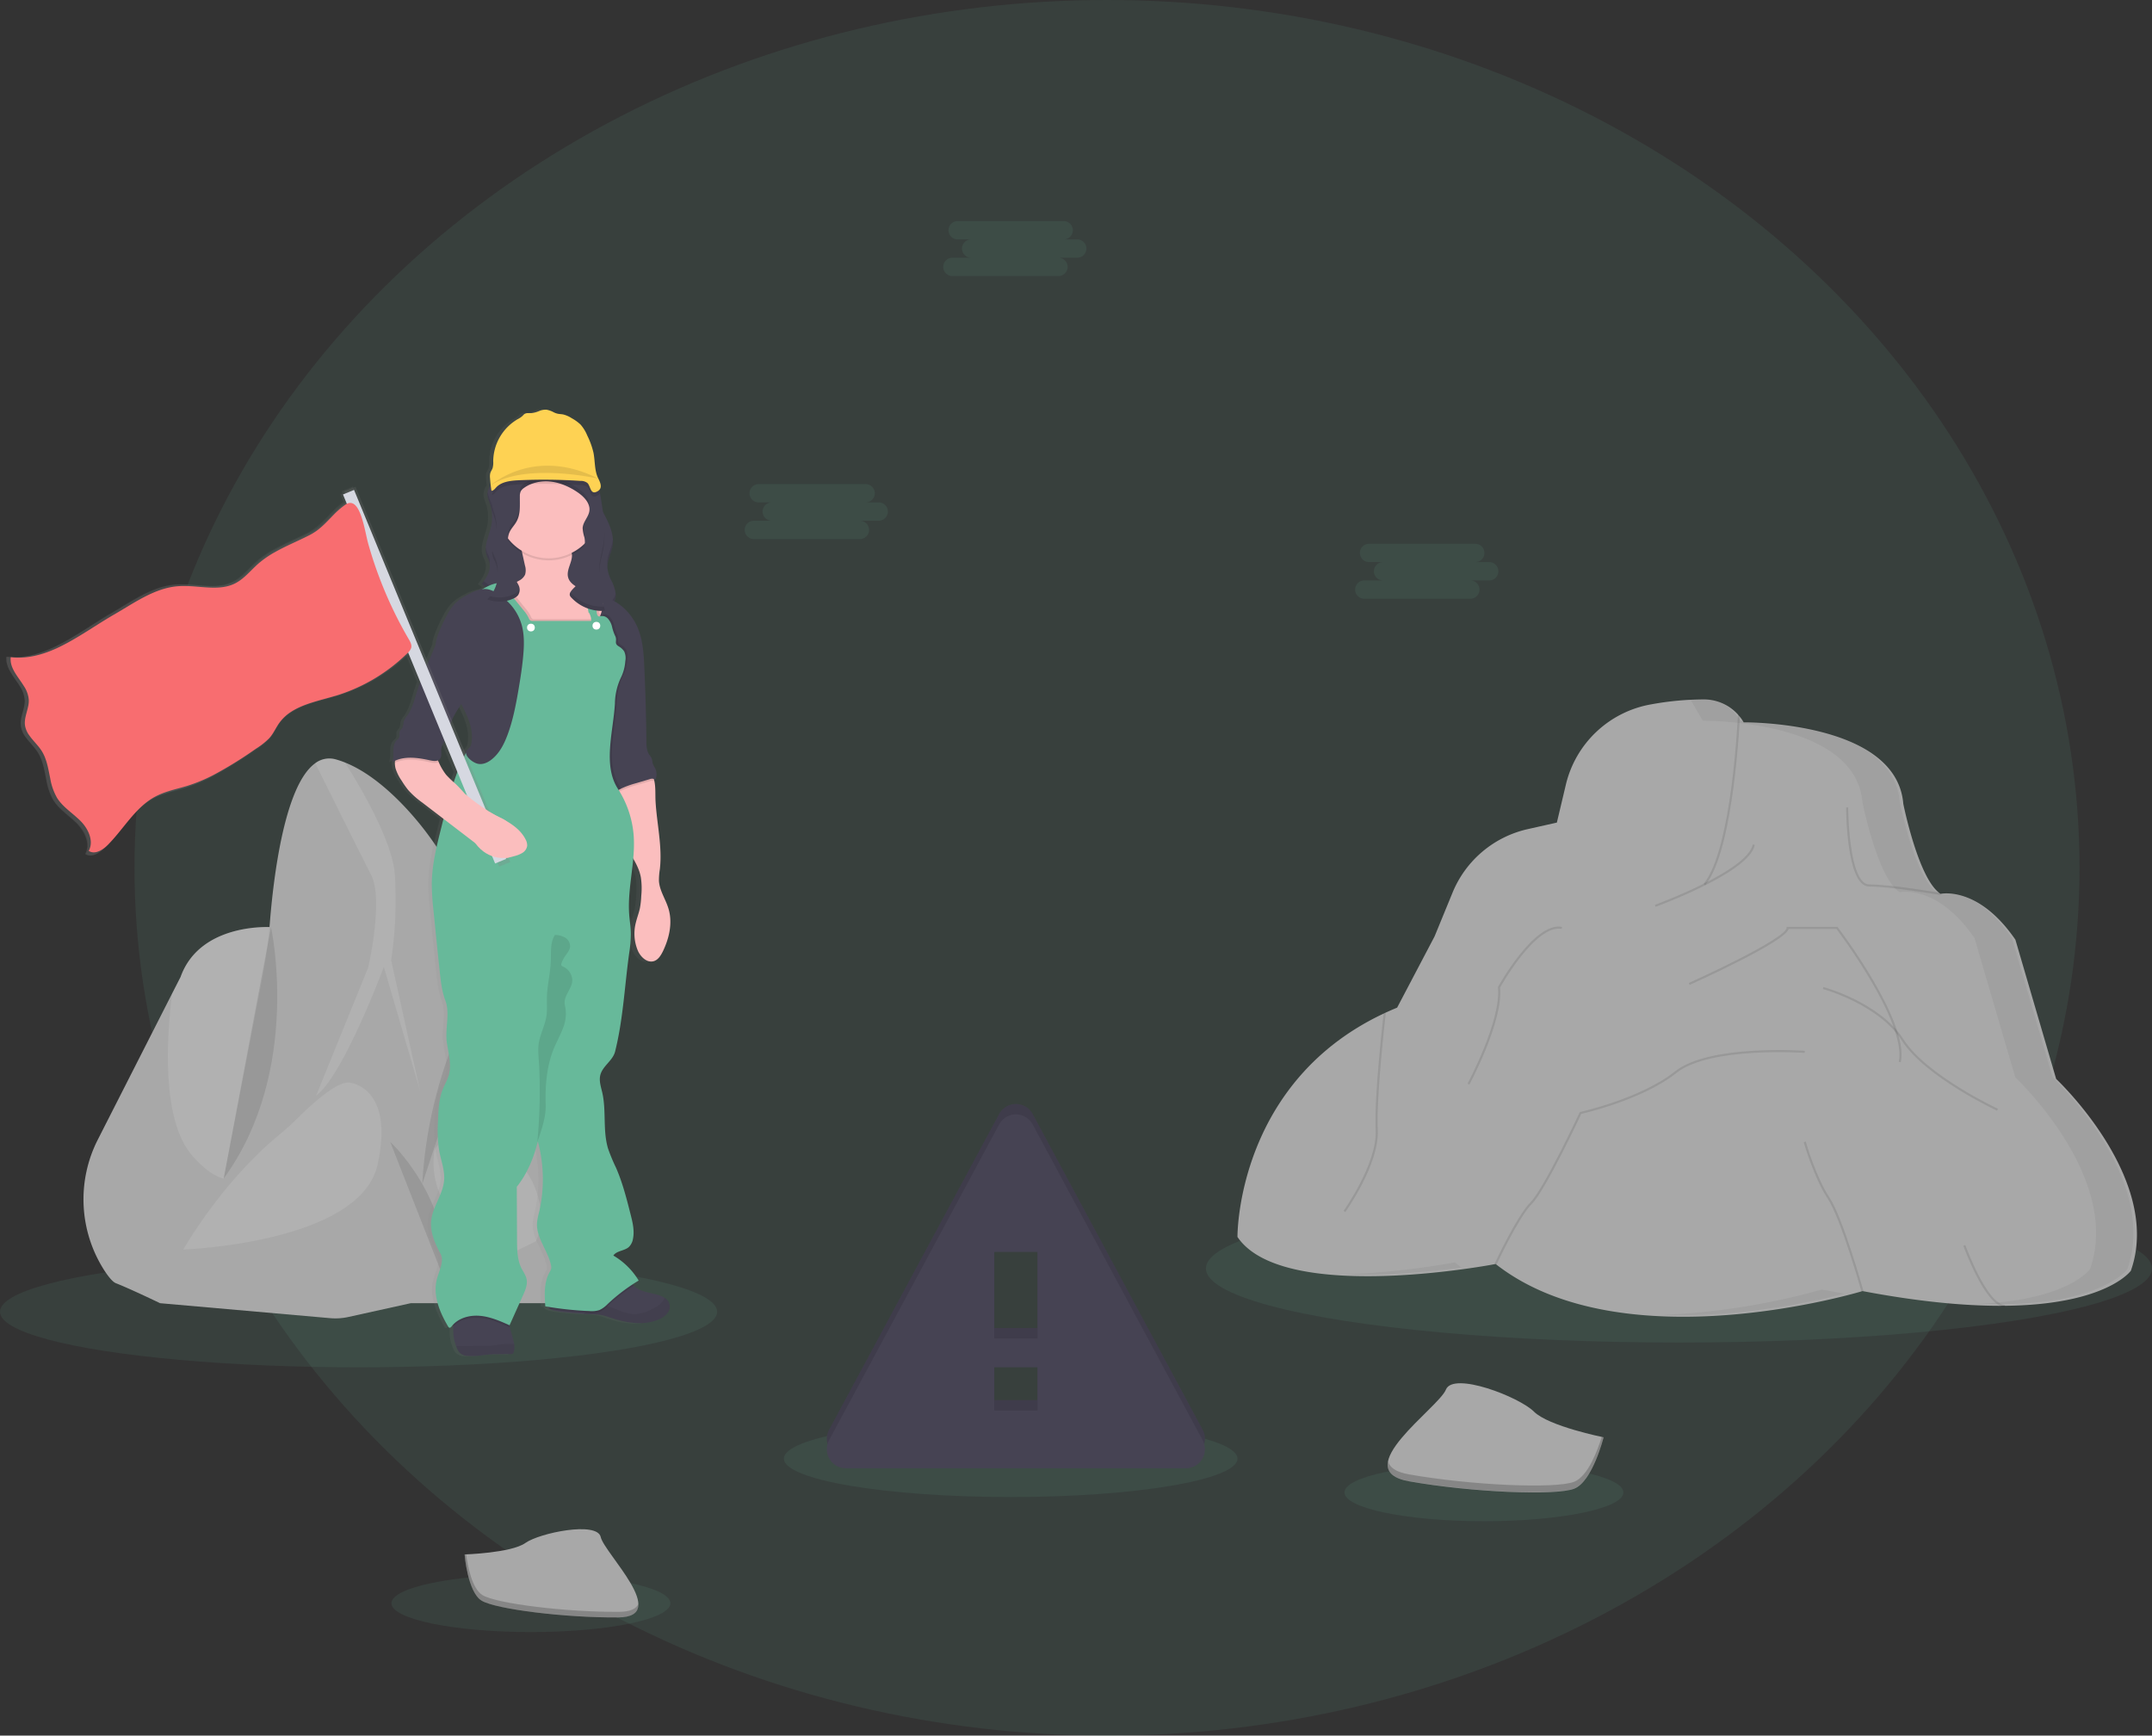 <svg id="6b5bbc3a-7ba8-40c4-8b79-fdc85beb38a1" data-name="Layer 1" xmlns="http://www.w3.org/2000/svg" xmlns:xlink="http://www.w3.org/1999/xlink" width="1032.24" height="832.63" viewBox="0 0 1032.24 832.63"><rect x="0" y="0" width="1032.24" height="832.63" fill="#333333" stroke="none"/><defs><linearGradient id="fb7ae7e0-1793-4d3b-a6c6-7b51ed07a232" x1="86.9" y1="457.32" x2="402.8" y2="457.32" gradientUnits="userSpaceOnUse"><stop offset="0" stop-color="gray" stop-opacity="0.25"/><stop offset="0.54" stop-color="gray" stop-opacity="0.12"/><stop offset="1" stop-color="gray" stop-opacity="0.1"/></linearGradient><linearGradient id="26387a05-323e-43c3-b271-53af00551daf" x1="3013.29" y1="358.28" x2="3255.1" y2="358.28" gradientTransform="matrix(-1, 0, 0, 1, 3342, 0)" xlink:href="#fb7ae7e0-1793-4d3b-a6c6-7b51ed07a232"/></defs><title>warning</title><ellipse cx="530.99" cy="416.32" rx="466.48" ry="416.32" fill="#67b99a" opacity="0.1"/><ellipse cx="172" cy="629.28" rx="172" ry="26.66" fill="#67b99a" opacity="0.1"/><ellipse cx="254.67" cy="769.13" rx="66.9" ry="13.82" fill="#67b99a" opacity="0.1"/><ellipse cx="711.8" cy="715.96" rx="66.9" ry="13.82" fill="#67b99a" opacity="0.1"/><ellipse cx="484.79" cy="699.75" rx="108.79" ry="18.43" fill="#67b99a" opacity="0.1"/><ellipse cx="805.34" cy="608.52" rx="226.91" ry="35.54" fill="#67b99a" opacity="0.1"/><path d="M130.91,580.17a63.14,63.14,0,0,0,3.29,63.39c2,3,3.84,5.16,5.31,5.73,7.05,2.77,21.17,9.58,21.17,9.58l34-13.36s5.52-29.2,10.74-54.27v0c3.56-17.1,7-32.27,8.41-34.93,3.52-6.55,0-77.86,0-77.86s-34-2.28-43.35,23.93l-4.09,8Z" transform="translate(-83.88 -33.68)" fill="#a8a8a8"/><path d="M176.05,588.05c20.67,23.69,29.39,3.2,29.39,3.2h0v0c3.56-17.1,7-32.27,8.41-34.93,3.52-6.55,0-77.86,0-77.86s-34-2.28-43.35,23.93l-4.09,8C163.79,531.36,161.2,571,176.05,588.05Z" transform="translate(-83.88 -33.68)" fill="#fff" opacity="0.1"/><path d="M180.59,654.08l120-13.86L322,499.34l-16.19-36.59a148.26,148.26,0,0,0-28-42.24c-8.15-8.59-18-16.85-28.36-21a42.56,42.56,0,0,0-4.33-1.48,11.21,11.21,0,0,0-10,1.77c-14.8,10.49-20.09,55.09-21.8,76.56a239.6,239.6,0,0,1-3.57,26.29Z" transform="translate(-83.88 -33.68)" fill="#a8a8a8"/><path d="M260.48,497.82l-25,61.5c13.1-9.58,32.51-61.75,32.51-61.75l17.39,59.48-13.86-62.69a196.07,196.07,0,0,0,1.76-41.14c-1.1-15.74-15.87-41-23.89-53.72a42.56,42.56,0,0,0-4.33-1.48,11.21,11.21,0,0,0-10,1.77c6.3,12.65,22.05,44.28,26.85,53.68C268,465.31,260.48,497.82,260.48,497.82Z" transform="translate(-83.88 -33.68)" fill="#fff" opacity="0.1"/><path d="M280.89,658.87H346a19.75,19.75,0,0,0,19.73-20.75c-1.44-27.92-5.09-77.7-13.77-109.3-4.69-17.05-10.14-26-15.14-30.41a14.77,14.77,0,0,0-8.61-4.05,11.3,11.3,0,0,0-7,1.7C309.12,507.65,295,568.64,295,568.64Z" transform="translate(-83.88 -33.68)" fill="#a8a8a8"/><path d="M341,604.78c2.68,7.43,3.74,16,0,24.35l-14.51,7.17s-39-16.53-34.26-50.41c0,0,1.28-7,14.71-6.46A38.07,38.07,0,0,1,341,604.78Z" transform="translate(-83.88 -33.68)" fill="#fff" opacity="0.1"/><path d="M325.5,515.72c-.45-11.88,6-16,11.33-17.31a14.77,14.77,0,0,0-8.61-4.05,22.86,22.86,0,0,0-7.51,12l-13.6,66.29S326.26,535.63,325.5,515.72Z" transform="translate(-83.88 -33.68)" fill="#fff" opacity="0.1"/><path d="M263.76,568.14,296,612.24l5.59,36.4-20.72,10.23L251,665.47a28.71,28.71,0,0,1-8.77.57l-81.51-7.17,11.09-25.71,38.3-53.77Z" transform="translate(-83.88 -33.68)" fill="#a8a8a8"/><path d="M251.28,553s22,1.51,13.74,39.31-93.25,40.83-93.25,40.83,18.06-32,45.84-54.93c3.12-2.57,6.13-5.25,9-8.11C233,563.71,245.22,552.48,251.28,553Z" transform="translate(-83.88 -33.68)" fill="#fff" opacity="0.1"/><path d="M271.07,581.5s29.81,27.13,27,68.88" transform="translate(-83.88 -33.68)" opacity="0.1"/><path d="M321.22,496.06s-31.28,41.6-34.79,105.61" transform="translate(-83.88 -33.68)" opacity="0.1"/><path d="M213.86,478.43S229,547.18,191.2,599" transform="translate(-83.88 -33.68)" opacity="0.1"/><path d="M489.61,733.05H652.75a9.14,9.14,0,0,0,8-13.47L579.22,568.1a9.13,9.13,0,0,0-16.08,0L481.57,719.58A9.14,9.14,0,0,0,489.61,733.05Zm91.95-27.68H560.8V684.62h20.76Zm0-34.59H560.8V629.27h20.76Z" transform="translate(-83.88 -33.68)" fill="#464353"/><path d="M489.61,733.05H652.75a9.14,9.14,0,0,0,8-13.47L579.22,568.1a9.13,9.13,0,0,0-16.08,0L481.57,719.58A9.14,9.14,0,0,0,489.61,733.05Zm91.95-27.68H560.8V684.62h20.76Zm0-34.59H560.8V629.27h20.76Z" transform="translate(-83.88 -33.68)" opacity="0.1"/><path d="M489.61,738.05H652.75a9.14,9.14,0,0,0,8-13.47L579.22,573.1a9.13,9.13,0,0,0-16.08,0L481.57,724.58A9.14,9.14,0,0,0,489.61,738.05Zm91.95-27.68H560.8V689.62h20.76Zm0-34.59H560.8V634.27h20.76Z" transform="translate(-83.88 -33.68)" fill="#464353"/><path d="M400,656.47a11.2,11.2,0,0,0-2.31-1.12c-2.68-1-5.54-1.26-8.22-2.22a11.77,11.77,0,0,1-4.13-2.44c-.2-.2-.39-.4-.57-.61,1-.63,1.91-1.26,2.9-1.85a34.36,34.36,0,0,0-12.06-12c1.61-2.37,5.24-2.18,7.36-4.09a7,7,0,0,0,2-3.93c.79-3.93-.19-8-1.17-11.87-1.9-7.57-3.82-15.19-6.9-22.35a88.07,88.07,0,0,1-3.74-9.06c-2.59-8.62-.78-18-2.74-26.81-.63-2.83-1.65-5.75-.94-8.55,1.09-4.34,5.94-6.91,7-11.25,3.84-15.45,4.53-31.48,6.71-47.25A60.81,60.81,0,0,0,384,482c0-3.19-.57-6.35-.8-9.53-.62-8.93,1.17-17.85,1.94-26.77a28,28,0,0,1,3.63,8.95,36.13,36.13,0,0,1,.21,8.88,41.71,41.71,0,0,1-.63,5.91c-.49,2.32-1.35,4.54-1.92,6.86a21.21,21.21,0,0,0,.95,13.76c1.36,3,4.35,5.78,7.46,4.88,2.15-.62,3.45-2.76,4.41-4.79,3-6.36,4.67-13.73,2.65-20.49-1.33-4.5-4.25-8.57-4.52-13.27a34.3,34.3,0,0,1,.44-5.61c1.25-10.86-1.45-21.77-2.05-32.69-.16-2.89.1-6.48-.55-9.55-.08-.37-.17-.74-.28-1.09a2.34,2.34,0,0,1,.72.33,6.52,6.52,0,0,0-.14-5.59,14.21,14.21,0,0,1-.94-1.76c-.38-1-.31-2.16-.78-3.12a13.31,13.31,0,0,0-1-1.45c-1.29-1.87-1.36-4.29-1.39-6.56q-.23-17.76-1-35.48c-.27-6-.61-12.14-2.71-17.77a26.64,26.64,0,0,0-9.4-12.47,21.9,21.9,0,0,0-2.11-1.32,7.32,7.32,0,0,0,.6-2.7,6.46,6.46,0,0,0,0-.88l-.06-.5v0a21.1,21.1,0,0,0-2-6,16.86,16.86,0,0,1-1.91-6.56,10.19,10.19,0,0,1,.07-1.24v0c.34-2.88,1.84-5.58,2.37-8.46a14.51,14.51,0,0,0,.22-2.71c0-.31,0-.63,0-.95a.08.08,0,0,0,0,0,27.26,27.26,0,0,0-3.21-10.1c-.5-1-1-2-1.56-3-.26-1.87-.55-3.74-.84-5.6-.16-1.08-.33-2.16-.56-3.23q-.17-.8-.39-1.56c1.55-1.46.65-3.6-.34-5.58-1.91-3.76-1.51-8.25-2.32-12.39a37.44,37.44,0,0,0-2.94-8.32,18.54,18.54,0,0,0-3.19-5.24,19.56,19.56,0,0,0-4.13-3,13.15,13.15,0,0,0-4.1-1.85c-.91-.18-1.84-.17-2.74-.38a8.68,8.68,0,0,1-1.68-.61,11.43,11.43,0,0,0-3.59-1.31,8,8,0,0,0-3.46.66,12.73,12.73,0,0,1-3.72,1c-.45,0-.93,0-1.41,0a3.13,3.13,0,0,0-1.91.46,7.22,7.22,0,0,0-.82.84,11.07,11.07,0,0,1-2.41,1.65A23.75,23.75,0,0,0,318.5,255a10.06,10.06,0,0,1-.29,3.29c-.29.84-.86,1.57-1.1,2.43A6.82,6.82,0,0,0,317,263c.08,1.17.2,2.33.33,3.5h0a7.36,7.36,0,0,0-1.46,3.23v0a4.41,4.41,0,0,0-.09.62v.08h0c-.11,2.09.92,4,1.52,6A21.32,21.32,0,0,1,317,288.2c-.73,2.63-1.77,5.35-2,8v0c0,.06,0,.12,0,.18a9.67,9.67,0,0,0,.46,4c.33.91.82,1.76,1.12,2.68,1.06,3.26-.48,6.68-2.52,9.54l0,0c-.32.45-.65.88-1,1.3l.05,0-.05.05,2.08,1.47c-.61.32-1.22.67-1.84,1a18.92,18.92,0,0,0-6.78,2.51,27.56,27.56,0,0,0-5.5,3.66,23.33,23.33,0,0,0-4.34,6,75.41,75.41,0,0,0-3.68,7.76,24.3,24.3,0,0,0-1.88,6.73c-.86,1.83-1.57,3.8-2.36,5.57-.4.91-.79,1.82-1.18,2.73l-34.42-84.28-5.34,2.22.42,1-1.11.47,1.51,3.68c-.22.15-.44.3-.65.46l-.28.22-.56.44-.28.23-.57.48-.21.18-.71.65,0,0c-.76.69-1.49,1.42-2.2,2.15l-1.83,1.89-.35.37-.61.62-.34.35-.87.87-.06.06-.54.52-.34.32c-.14.14-.29.27-.44.4l-.42.39-.68.58-.2.18-.93.74a26.07,26.07,0,0,1-4,2.57c-5.47,2.83-11.26,5.2-16.6,8.23a47.8,47.8,0,0,0-8.22,5.76c-3.53,3.13-6.52,7-10.61,9.27l-.45.24c-7.24,3.72-15.77,1.49-24,1.33-1.23,0-2.44,0-3.64.08-6.68.52-12.79,3.23-18.7,6.53-4.16,2.33-8.22,4.95-12.3,7.32-2.58,1.49-5.17,3.11-7.77,4.77-6.6,4.19-13.28,8.59-20.19,11.76-6.42,2.94-13,4.81-20,4.45H89c-.67,0-1.34-.09-2-.17-.65,5.25,3.55,9.48,6.35,14.1a14.29,14.29,0,0,1,2.37,6.68,12,12,0,0,1-.2,2.68c-.56,3.24-2.06,6.42-1.65,9.68A11.21,11.21,0,0,0,96,387.11c1.78,2.54,4.25,4.8,5.93,7.45,2.54,4,3.2,8.87,4.19,13.58a28.57,28.57,0,0,0,3.29,9.41c2.16,3.48,5.46,6,8.56,8.67.57.49,1.13,1,1.67,1.5.4.36.79.74,1.16,1.13,3.63,3.71,6.33,9.43,4.14,14.07-.07.16-.15.3-.23.45a4,4,0,0,0,.55.33c2.79,1.36,6.29-.82,8.58-3.13,1.13-1.13,2.2-2.33,3.24-3.55,2.79-3.1,5.35-6.46,8-9.68.72-.87,1.44-1.72,2.18-2.56a37,37,0,0,1,9.88-8,36.29,36.29,0,0,1,6.06-2.46c3.1-1,6.3-1.74,9.41-2.72a77.31,77.31,0,0,0,12.39-5.2A190.55,190.55,0,0,0,205,394l1-.65a34.28,34.28,0,0,0,5.95-4.75c.32-.35.63-.71.92-1.08,1.56-2,2.57-4.37,4-6.45a20.75,20.75,0,0,1,5.61-5.41c6.17-4.15,14.36-5.73,21.69-8l.08,0a84.3,84.3,0,0,0,34.17-20.29l5.48,13.42q-.85,2.38-1.61,4.81c-1.22,4-2.22,8.12-4.61,11.5a8.58,8.58,0,0,0-1.74,3.09,10,10,0,0,1-.41,2.48c-.34.68-1.05,1.13-1.34,1.83-.42,1,.13,2.29-.43,3.23a5.08,5.08,0,0,1-.95,1C271.38,390,271,392,271,393.82a17.83,17.83,0,0,1-.45,5.52,13.15,13.15,0,0,1,1.29-.67,6,6,0,0,0-.11,1,11.14,11.14,0,0,0,.35,2.81,22.19,22.19,0,0,0,2.92,5.84,41.5,41.5,0,0,0,3.13,4.5,41,41,0,0,0,6.62,5.92l10.08,7.78-1,4.21c-2.2,8.82-4.42,17.75-4.53,26.85a115.7,115.7,0,0,0,.81,12.89l.87,8.78c.7,7.07,1.4,14.14,2.17,21.21.49,4.47,1,9,2.58,13.22,2.38,6.41-.25,13.65.76,20.43.8,5.31,2.38,10.8.79,15.93-.64,2-1.76,3.92-2.58,5.9-2.05,4.92-2.26,10.39-2.43,15.72a66.81,66.81,0,0,0,.51,14c.86,4.78,2.76,9.47,2.39,14.32-.52,6.89-5.56,12.78-6.17,19.67-.49,5.49,1.9,10.8,4.47,15.67,1.89,3.59-.75,8.23-1.75,12.18-2,7.75,1.32,15.85,5.37,22.72a1.12,1.12,0,0,0,.51.54c.46.17.89-.29,1.19-.68s.39-.48.6-.71c0,.31.06.62.08.92,0,.65.05,1.3.05,2a20.1,20.1,0,0,0,1.36,7.4,13.07,13.07,0,0,0,.56,1.34,6.18,6.18,0,0,0,1,1.61,6.11,6.11,0,0,0,4,1.68c3.32.36,6.66-.33,10-.62,3.52-.3,7.05-.17,10.58-.25a1.53,1.53,0,0,0,.79-.17,1.35,1.35,0,0,0,.45-.72,8,8,0,0,0,.17-3.94,27.94,27.94,0,0,0-.75-3.13c-.47-1.65-.9-3.31-1.31-5-.08-.31-.15-.62-.22-.93l.16.07q3.23-7.26,6.47-14.52c1.09-2.45,2.2-5.1,1.66-7.73-.39-1.88-1.59-3.47-2.44-5.19-2-4.06-2.08-8.8-2.11-13.34l-.12-25.72c5-6.36,8.09-13.93,10-21.83a70.61,70.61,0,0,1,.59,34,31.67,31.67,0,0,0-.95,5.18c-.39,7.13,5.16,13.17,6.64,20.15a4.54,4.54,0,0,1,.11,1.64,6.15,6.15,0,0,1-.82,1.9c-2.66,4.87-2.37,10.75-2,16.29l1.17.19a3.1,3.1,0,0,0,1.24,1.22h0a6.12,6.12,0,0,0,1.55.64,38.18,38.18,0,0,0,5.83.89c2.82.28,5.65.56,8.48.74,1.12.07,2.24.13,3.36.16a33.55,33.55,0,0,1,4.7.33,34,34,0,0,1,5,1.45c7.29,2.44,15.45,3.83,22.51.79a10.14,10.14,0,0,0,4.11-2.91,4.84,4.84,0,0,0-1.21-7.52ZM303.28,371.4c1.06,2.11,2.12,4.21,3,6.4,1.73,4.24,2.78,9,1.68,13.42-.32,1.3-2.41,2.3-2.4,3.64a3,3,0,0,0-.16.31l-6.53-16A57.08,57.08,0,0,1,303.28,371.4Zm-7.17,34a27.67,27.67,0,0,1-3.54-6.11c-.12-.27-.25-.53-.37-.8a2.4,2.4,0,0,0,.95-.71c1-1.26.46-3.1.61-4.72a10.2,10.2,0,0,1,1.59-4l6.13,15q-.93,2.44-1.74,4.93A35,35,0,0,1,296.11,405.4Z" transform="translate(-83.88 -33.68)" fill="url(#fb7ae7e0-1793-4d3b-a6c6-7b51ed07a232)"/><path d="M317.69,270.4c-.11,2.09.93,4,1.54,6a21.23,21.23,0,0,1-.29,11.74c-1.12,4-3,8.23-1.57,12.14.33.92.83,1.76,1.13,2.68,1.24,3.8-1.06,7.8-3.58,10.91l9.89,6.93a11.37,11.37,0,0,0,5,2.39c1.85.22,4-.77,4.38-2.59.13-.62,0-1.27.12-1.9a5.16,5.16,0,0,1,2.77-3.84,9.06,9.06,0,0,1,4.79-.89c6.07.33,11.23,4.32,16.75,6.88a67.38,67.38,0,0,0,11.27,3.74c2.19.57,4.62,1.09,6.6,0s2.89-3.62,2.74-5.91a19.33,19.33,0,0,0-2.1-6.51,16.56,16.56,0,0,1-1.93-6.55c0-3.36,1.84-6.42,2.46-9.72.87-4.69-.9-9.46-3.06-13.72s-4.78-8.36-5.83-13a19,19,0,0,0-1.09-4.11,9.36,9.36,0,0,0-2-2.68c-3.71-3.67-9-5.41-14.18-5.79s-10.41.47-15.55,1.36a32.51,32.51,0,0,0-5.77,1.37,36.65,36.65,0,0,0-7.59,4.11C320.25,265.06,317.84,267.43,317.69,270.4Z" transform="translate(-83.88 -33.68)" fill="#464353"/><g opacity="0.1"><path d="M375.17,303.57c0,.3,0,.6.06.89.31-2.93,1.85-5.68,2.4-8.61a14.22,14.22,0,0,0,.19-3.56c0,.52-.1,1-.19,1.56C377,297.15,375.13,300.21,375.17,303.57Z" transform="translate(-83.88 -33.68)"/><path d="M319.9,280.4a17.91,17.91,0,0,0-.67-6,34.78,34.78,0,0,1-1.45-4.66c0,.21-.08.41-.09.62-.11,2.09.93,4,1.54,6A16.89,16.89,0,0,1,319.9,280.4Z" transform="translate(-83.88 -33.68)"/><path d="M379.14,318.13a5.72,5.72,0,0,1-2.68,4.41c-2,1.09-4.41.57-6.6,0a66.52,66.52,0,0,1-11.27-3.75c-5.52-2.55-10.68-6.54-16.75-6.87a9.06,9.06,0,0,0-4.79.89,5.16,5.16,0,0,0-2.77,3.84c-.07.63,0,1.28-.12,1.9-.39,1.82-2.53,2.81-4.38,2.59a11.37,11.37,0,0,1-5-2.39l-8.89-6.24c-.33.45-.66.89-1,1.3l9.89,6.94a11.37,11.37,0,0,0,5,2.39c1.85.22,4-.77,4.38-2.59.13-.62,0-1.27.12-1.9a5.16,5.16,0,0,1,2.77-3.84,9.06,9.06,0,0,1,4.79-.89c6.07.33,11.23,4.32,16.75,6.87a66.52,66.52,0,0,0,11.27,3.75c2.19.57,4.62,1.09,6.6,0s2.89-3.62,2.74-5.91C379.19,318.46,379.16,318.3,379.14,318.13Z" transform="translate(-83.88 -33.68)"/><path d="M318.5,302.91a7.74,7.74,0,0,1,.27,1.23,7.25,7.25,0,0,0-.27-3.23c-.3-.92-.8-1.76-1.13-2.68a8.36,8.36,0,0,1-.46-2.07,9.4,9.4,0,0,0,.46,4.07C317.7,301.15,318.2,302,318.5,302.91Z" transform="translate(-83.88 -33.68)"/></g><path d="M330.24,682.36a1.31,1.31,0,0,1-.46.72,1.53,1.53,0,0,1-.79.17c-3.56.08-7.12,0-10.67.25-3.36.29-6.73,1-10.08.62a5.17,5.17,0,0,1-5-3.29,13.07,13.07,0,0,1-.56-1.34,19.91,19.91,0,0,1-1.37-7.4c0-.67,0-1.32,0-2a15.17,15.17,0,0,0-.29-2.18,3.31,3.31,0,0,1,.1-2.53c1.42-2.59,4.85-3.11,7.49-3.31a61.85,61.85,0,0,1,18.25,1.34c.47,2.3,1,4.58,1.56,6.86q.62,2.51,1.32,5a28,28,0,0,1,.76,3.13A8,8,0,0,1,330.24,682.36Z" transform="translate(-83.88 -33.68)" fill="#464353"/><path d="M330.24,682.36a1.31,1.31,0,0,1-.46.72,1.53,1.53,0,0,1-.79.17c-3.56.08-7.12,0-10.67.25-3.36.29-6.73,1-10.08.62a5.17,5.17,0,0,1-5-3.29,13.07,13.07,0,0,1-.56-1.34h1.28c4.21,0,8.43-.15,12.64-.15,1.27,0,2.55-.06,3.81-.21s2.29-.36,3.44-.5a47.13,47.13,0,0,1,5.18-.21h1.42A8,8,0,0,1,330.24,682.36Z" transform="translate(-83.88 -33.68)" opacity="0.06"/><path d="M403.89,663.79a10.23,10.23,0,0,1-4.14,2.91c-7.12,3-15.35,1.65-22.7-.79a34.58,34.58,0,0,0-5.05-1.45,34,34,0,0,0-4.73-.33c-1.13,0-2.26-.09-3.39-.16-2.86-.18-5.71-.46-8.55-.74a38.63,38.63,0,0,1-5.88-.89,6.25,6.25,0,0,1-1.57-.64h0a2.41,2.41,0,0,1-1.44-2.15c.08-1.27,1.4-2,2.56-2.55,10.29-4.45,21.47-6.38,32.57-7.93a13.05,13.05,0,0,0,3.27-1c1.25-.5,1.38.32,2,1.24a7.71,7.71,0,0,0,1,1.18,11.9,11.9,0,0,0,4.16,2.44c2.7,1,5.59,1.27,8.29,2.22a11.35,11.35,0,0,1,2.33,1.12,4.82,4.82,0,0,1,1.22,7.52Z" transform="translate(-83.88 -33.68)" fill="#464353"/><path d="M403.89,663.79a10.23,10.23,0,0,1-4.14,2.91c-7.12,3-15.35,1.65-22.7-.79a34.58,34.58,0,0,0-5.05-1.45,34,34,0,0,0-4.73-.33c-1.13,0-2.26-.09-3.39-.16.92-.87,1.86-1.72,2.82-2.54a8.4,8.4,0,0,1,2.37-1.56,6.86,6.86,0,0,1,3.37-.23c5.72.79,10.86,4.8,16.63,4.45a20.46,20.46,0,0,0,7.65-2.47,13.35,13.35,0,0,0,5-3.56,5.77,5.77,0,0,0,.93-1.79,4.82,4.82,0,0,1,1.22,7.52Z" transform="translate(-83.88 -33.68)" opacity="0.06"/><path d="M401.88,490c-1,2-2.28,4.17-4.44,4.79-3.14.9-6.16-1.92-7.53-4.88a21.08,21.08,0,0,1-1-13.76c.57-2.31,1.44-4.53,1.93-6.85a41.72,41.72,0,0,0,.64-5.91,36.13,36.13,0,0,0-.21-8.88c-1.61-8.59-9-15-11.46-23.44-1.24-4.21-1.18-8.69-1.11-13.08a13.45,13.45,0,0,1,.34-3.3,5.15,5.15,0,0,1,.3-.86c1.65-3.66,6.54-4.16,9.94-6.29,1.88-1.17,6.15-4.94,7.73-1.5a11.31,11.31,0,0,1,.76,2.39c.65,3.06.39,6.65.55,9.54.61,10.92,3.33,21.82,2.07,32.68a34.09,34.09,0,0,0-.44,5.6c.27,4.7,3.21,8.77,4.56,13.27C406.59,476.29,404.92,483.66,401.88,490Z" transform="translate(-83.88 -33.68)" fill="#fbbebe"/><path d="M397.82,408.45a3.37,3.37,0,0,0-2.3,0l-6.77,2a41.92,41.92,0,0,0-6.91,2.51,16.21,16.21,0,0,0-2.75,1.71,5.15,5.15,0,0,1,.3-.86c1.65-3.66,6.54-4.16,9.94-6.29,1.88-1.17,6.15-4.94,7.73-1.5A11.31,11.31,0,0,1,397.82,408.45Z" transform="translate(-83.88 -33.68)" opacity="0.1"/><path d="M398.26,407.69a3.06,3.06,0,0,0-2.74-.22l-6.77,2a41.92,41.92,0,0,0-6.91,2.51,15.88,15.88,0,0,0-3.29,2.14c-3.16-5.49-4-12-4.58-18.3-.32-3.67-.56-7.35-.7-11a49.34,49.34,0,0,1,.16-7.88c.38-3,1.25-5.93,1.79-8.91a40.66,40.66,0,0,0,.62-5.28,51.63,51.63,0,0,0-.53-11.59,71.84,71.84,0,0,0-2.78-12c-.64-1.79-1.41-3.52-2.11-5.28l-.24-.62a72.9,72.9,0,0,1-3.09-9.91c-.32-1.38-.34-2.83-1.4-3.77a18.82,18.82,0,0,1,3-.12q.3,0,.6,0a22.43,22.43,0,0,1,11.44,4A26.73,26.73,0,0,1,390.21,336c2.11,5.63,2.46,11.75,2.73,17.76q.81,17.72,1,35.46c0,2.27.1,4.69,1.4,6.56a13.39,13.39,0,0,1,1,1.45c.47,1,.4,2.11.78,3.12a15.77,15.77,0,0,0,.95,1.76A6.45,6.45,0,0,1,398.26,407.69Z" transform="translate(-83.88 -33.68)" fill="#464353"/><path d="M331.7,290.31c-1-.33-2-.68-3-1l2.08.16A4.2,4.2,0,0,1,331.7,290.31Z" transform="translate(-83.88 -33.68)" fill="#fbbebe"/><path d="M372.65,326.4c-.2.68-.4,1.36-.62,2a38.22,38.22,0,0,1-1.85,4.81,22.38,22.38,0,0,1-4.73,6.86,6.28,6.28,0,0,1-2.36,1.56,7.5,7.5,0,0,1-2.32.22q-4,0-8-.12a28.42,28.42,0,0,1-6.18-.61,22.07,22.07,0,0,1-6.3-2.84c-7.47-4.62-13.61-11.66-16.24-20-.33-1.06-.56-2.33.17-3.16a3.87,3.87,0,0,1,2.55-.87l.12,0a16.11,16.11,0,0,0,6.09-2.09,6.26,6.26,0,0,0,2.78-2.84,7.66,7.66,0,0,0-.09-4.42l-2.22-10.08a10.44,10.44,0,0,0-1.77-4.49c.65.23,1.3.44,2,.62,6.18,1.67,12.94.66,19,2.85,2.32.85,4.64,2.38,5.34,4.76,1.17,4-2.74,8.15-1.62,12.15.75,2.72,3.52,4.29,6,5.56l1.67.85,4.63,2.35.64.32.1.05c1.46.74,3,1.66,3.51,3.23A6,6,0,0,1,372.65,326.4Z" transform="translate(-83.88 -33.68)" fill="#fbbebe"/><path d="M384.85,349.88a21.59,21.59,0,0,1-1.84,7.4,30.23,30.23,0,0,0-3.15,13c-.77,13.5-5.9,29.57,1.45,40.91.18.28.36.56.53.85a15.88,15.88,0,0,0-3.29,2.14c-3.16-5.49-4-12-4.58-18.3-.32-3.67-.56-7.35-.7-11a49.34,49.34,0,0,1,.16-7.88c.38-3,1.25-5.93,1.79-8.91a40.66,40.66,0,0,0,.62-5.28,51.63,51.63,0,0,0-.53-11.59,71.84,71.84,0,0,0-2.78-12c-.64-1.79-1.41-3.52-2.11-5.28l-.24-.62a22.38,22.38,0,0,1-4.73,6.86,6.28,6.28,0,0,1-2.36,1.56,7.5,7.5,0,0,1-2.32.22q-4,0-8-.12a28.42,28.42,0,0,1-6.18-.61,22.07,22.07,0,0,1-6.3-2.84c-7.47-4.62-13.61-11.66-16.24-20-.33-1.06-.56-2.33.17-3.16a3.87,3.87,0,0,1,2.55-.87l.12,0,9,11.13a18,18,0,0,1,2.6,3.89,2.32,2.32,0,0,0,.8,1.19,2.05,2.05,0,0,0,1,.18c8.45,0,19.71,0,28.16,0a7.31,7.31,0,0,0-1.24-4.21c-.26.06-.61.08-.07-.08a28.34,28.34,0,0,0-3.1-9.27,6.45,6.45,0,0,0-.31-.58,10.66,10.66,0,0,1-1.48-3.24,5.4,5.4,0,0,1,3.28,0c1.23.53,1.87,1.86,2.41,3.09.46,1,.92,2.07,1.33,3.12,0,.11.1.23.14.34a22.64,22.64,0,0,1,1.66,6.49c.06.82.26,1.86.94,2.13a.89.89,0,0,0,.34.08,3.78,3.78,0,0,1,4.09,1,9,9,0,0,1,2,3.94,21.56,21.56,0,0,0,1.42,4.24c1.29,2.46-.68,3.56,1.65,5.07a8.12,8.12,0,0,1,2.74,2.46A7.68,7.68,0,0,1,384.85,349.88Z" transform="translate(-83.88 -33.68)" opacity="0.1"/><path d="M326.77,663.45c.47,2.3,1,4.58,1.56,6.86l-.06.14c-4.57-2-9.25-4.09-14.24-4.53-4.63-.4-9.66.85-12.81,4.21a15.17,15.17,0,0,0-.29-2.18,3.31,3.31,0,0,1,.1-2.53c1.42-2.59,4.85-3.11,7.49-3.31A61.85,61.85,0,0,1,326.77,663.45Z" transform="translate(-83.88 -33.68)" opacity="0.1"/><path d="M366.16,328.37c.47,0,.3,0,.07.08S365.62,328.53,366.16,328.37Z" transform="translate(-83.88 -33.68)" opacity="0.1"/><path d="M387.89,650.49a86.86,86.86,0,0,0-12.52,9.69,13.11,13.11,0,0,1-3.95,2.89,11.54,11.54,0,0,1-4.76.49,162,162,0,0,1-18.78-1.86h0a2.41,2.41,0,0,1-1.44-2.15c.08-1.27,1.4-2,2.56-2.55,10.29-4.45,21.47-6.38,32.57-7.93a13.05,13.05,0,0,0,3.27-1c1.25-.5,1.38.32,2,1.24A7.71,7.71,0,0,0,387.89,650.49Z" transform="translate(-83.88 -33.68)" opacity="0.1"/><path d="M314.52,316.77c1.47,1.31,3.15,2.37,4.64,3.64,4,3.39,6.52,8.13,9,12.75a8.34,8.34,0,0,1-4.59.31,32.92,32.92,0,0,0,.39,13.37,12.4,12.4,0,0,0-4.47,5.55,37.1,37.1,0,0,0-1.46,7q-2.16,15.61-4.34,31.22a4.84,4.84,0,0,1-1,2.81,5.39,5.39,0,0,0-.76.75,4.15,4.15,0,0,0-.35,2.15c-.06.73-.54,1.6-1.27,1.5a1.58,1.58,0,0,1-.89-.58,20.42,20.42,0,0,1-2-2.48c-5.9,11.32-8.74,23.52-11.86,35.9-2.23,8.82-4.46,17.74-4.57,26.84a115.68,115.68,0,0,0,.81,12.88l.88,8.78c.71,7.06,1.42,14.13,2.19,21.19.5,4.48,1,9,2.61,13.22,2.4,6.41-.26,13.64.76,20.42.8,5.31,2.39,10.8.79,15.92-.64,2.05-1.76,3.92-2.6,5.9-2.06,4.92-2.27,10.39-2.45,15.72a66,66,0,0,0,.52,14c.86,4.79,2.79,9.48,2.41,14.32-.53,6.89-5.61,12.78-6.23,19.66-.49,5.49,1.92,10.79,4.51,15.66,1.91,3.59-.75,8.23-1.76,12.18-2,7.74,1.33,15.84,5.41,22.71a1.09,1.09,0,0,0,.52.54c.47.17.89-.29,1.2-.68,3.07-3.94,8.51-5.43,13.5-5s9.66,2.49,14.24,4.53L334.79,655c1.1-2.45,2.22-5.1,1.67-7.73-.39-1.88-1.6-3.47-2.46-5.19-2-4.06-2.1-8.79-2.12-13.34l-.12-25.7c5.06-6.36,8.15-13.92,10.1-21.82a70,70,0,0,1,.6,34,30.85,30.85,0,0,0-1,5.18c-.39,7.13,5.2,13.16,6.69,20.14a4.33,4.33,0,0,1,.12,1.64,6.18,6.18,0,0,1-.83,1.9c-2.68,4.86-2.39,10.75-2,16.29a162.33,162.33,0,0,0,21.21,2.27,11.92,11.92,0,0,0,4.76-.49,13.14,13.14,0,0,0,3.95-2.9A87.22,87.22,0,0,1,390.23,648a34.62,34.62,0,0,0-12.15-12c1.61-2.37,5.28-2.18,7.42-4.08a7,7,0,0,0,2-3.94c.8-3.92-.19-8-1.18-11.85-1.92-7.58-3.85-15.19-7-22.35a85.88,85.88,0,0,1-3.76-9.05c-2.62-8.62-.79-18-2.77-26.81-.64-2.82-1.67-5.73-.95-8.54,1.1-4.33,6-6.9,7.08-11.24,3.87-15.45,4.56-31.46,6.76-47.23a60.68,60.68,0,0,0,.79-9.11c0-3.19-.57-6.35-.8-9.53-.9-12.73,3.17-25.43,2.13-38.15a48,48,0,0,0-7.52-22c-7.35-11.35-2.22-27.41-1.45-40.91a30.08,30.08,0,0,1,3.14-13,21.33,21.33,0,0,0,1.85-7.4,7.65,7.65,0,0,0-.56-4.67,7.89,7.89,0,0,0-2.73-2.46c-2.33-1.52-.36-2.62-1.65-5.08a21.34,21.34,0,0,1-1.42-4.24,8.92,8.92,0,0,0-2-3.93,3.78,3.78,0,0,0-4.09-1c-.95,0-1.21-1.26-1.29-2.21-.27-3.48-1.71-6.75-3.12-9.95-.54-1.23-1.18-2.56-2.41-3.09a5.51,5.51,0,0,0-3.29,0,10.63,10.63,0,0,0,1.49,3.25,28.24,28.24,0,0,1,3.4,9.84c-1,.3,1,0,0,0a7,7,0,0,1,1.31,4.29c-8.44,0-19.7,0-28.15,0a2,2,0,0,1-1-.18,2.4,2.4,0,0,1-.81-1.19,17.33,17.33,0,0,0-2.6-3.88L325,314.1a2.5,2.5,0,0,0-.85-.77,2.3,2.3,0,0,0-1.25,0C319.69,313.8,317.32,315.14,314.52,316.77Z" transform="translate(-83.88 -33.68)" fill="#67b99a"/><path d="M350.05,482.21a9.54,9.54,0,0,1,4.87,1.26,4.91,4.91,0,0,1,2.42,4.22c-.11,1.89-1.56,3.39-2.61,5a13.4,13.4,0,0,0-1.54,3.16,1.27,1.27,0,0,0-.08.81c.12.38.53.57.88.74a7.51,7.51,0,0,1,4.41,6.56c-.09,3.9-3.9,7.06-3.69,11a22.62,22.62,0,0,0,.42,2.44,18.64,18.64,0,0,1-1.35,9.89c-1.21,3.14-2.86,6.09-4.16,9.2-3.51,8.45-4.27,17.81-4,27,.21,6.24-2,12.18-4,18.12a260.46,260.46,0,0,0,.9-36c-.14-3.26-.55-6.34-.4-9.61.24-5.19,3.14-9.91,3.88-15,.42-2.91.14-5.87.21-8.81.14-6,1.77-11.92,1.88-17.94C348.23,490,347.84,485.62,350.05,482.21Z" transform="translate(-83.88 -33.68)" opacity="0.1"/><path d="M308.32,318.91a27.42,27.42,0,0,0-5.54,3.66,23.6,23.6,0,0,0-4.38,6,76.64,76.64,0,0,0-3.71,7.76c-1.41,3.44-2.58,7.25-1.61,10.84.88,3.25,3.37,5.78,5.09,8.67s2.73,6.28,4.05,9.45c1.76,4.23,4.17,8.17,5.91,12.41s2.79,9,1.69,13.41c-.32,1.3-2.43,2.31-2.43,3.64,0,2.2,3.18,4.59,5.29,5.23,2.43.75,5.08-.37,7.07-2,3.65-2.89,5.87-7.22,7.51-11.58,2.64-7,4.05-14.43,5.32-21.81.92-5.42,1.78-10.85,2.27-16.31.45-4.92.59-10-.71-14.72a25,25,0,0,0-6.83-11.36c-2.6-2.5-6.86-5.86-10.64-5.95C313.68,316.24,310.88,317.5,308.32,318.91Z" transform="translate(-83.88 -33.68)" fill="#464353"/><path d="M336.75,439.46a4.78,4.78,0,0,1-2.23,3.33,13.13,13.13,0,0,1-3.81,1.56c-2.68.78-5.52,1.5-8.23.81a16.52,16.52,0,0,1-5.78-3.29l-30.28-23.18a40.89,40.89,0,0,1-6.67-5.92,42.63,42.63,0,0,1-3.16-4.49,22,22,0,0,1-2.94-5.84,10.69,10.69,0,0,1-.36-2.81,5.29,5.29,0,0,1,.64-2.57c.73-1.22,2.29-1.47,3.57-1.81a37.46,37.46,0,0,1,13.17-1,1.79,1.79,0,0,1,1.78,1.21c.67,1.23,1.25,2.51,1.85,3.79a27.4,27.4,0,0,0,3.57,6.11,51.54,51.54,0,0,0,4.45,4.29c3.2,3,5.82,6.6,9.23,9.36,3.95,3.19,8.75,5.1,13.25,7.45s8.94,5.4,11.2,9.95A5.83,5.83,0,0,1,336.75,439.46Z" transform="translate(-83.88 -33.68)" fill="#fbbebe"/><path d="M371.8,277.74a24.76,24.76,0,1,1-.69-5.8A24.66,24.66,0,0,1,371.8,277.74Z" transform="translate(-83.88 -33.68)" opacity="0.1"/><path d="M371.8,276.74a24.76,24.76,0,1,1-.69-5.8A24.66,24.66,0,0,1,371.8,276.74Z" transform="translate(-83.88 -33.68)" fill="#fbbebe"/><path d="M294.3,399.21c-1.14.73-2.83.49-4.24.17-5.56-1.24-11.7-2.13-16.77.25a5.29,5.29,0,0,1,.64-2.57c.73-1.22,2.29-1.47,3.57-1.81a37.46,37.46,0,0,1,13.17-1,1.79,1.79,0,0,1,1.78,1.21C293.12,396.65,293.7,397.93,294.3,399.21Z" transform="translate(-83.88 -33.68)" opacity="0.1"/><path d="M283.85,365.54c-1.23,4-2.24,8.11-4.65,11.5a8.5,8.5,0,0,0-1.76,3.08,9.6,9.6,0,0,1-.41,2.48c-.34.68-1.06,1.13-1.35,1.83-.43,1,.13,2.29-.44,3.23a4.8,4.8,0,0,1-.95,1c-1.36,1.26-1.7,3.27-1.73,5.13s.15,3.76-.46,5.51c5.28-3.15,12-2.21,18-.87,1.67.37,3.74.65,4.82-.69s.46-3.1.61-4.71c.2-2.1,1.64-3.84,2.53-5.75,1-2.15,1.34-4.55,2.11-6.79,1.59-4.71,5-8.55,7.19-13a12.49,12.49,0,0,0,1.42-4.94,14.74,14.74,0,0,0-1.71-6.41,87.68,87.68,0,0,0-7.4-13.21c-1.27-1.87-3.46-5.33-5.43-2.34-1.6,2.41-2.6,5.48-3.78,8.12A148.62,148.62,0,0,0,283.85,365.54Z" transform="translate(-83.88 -33.68)" fill="#464353"/><path d="M374.08,326.72a20.21,20.21,0,0,1-16.18-6.39,2.48,2.48,0,0,1-.72-1.17,2.35,2.35,0,0,1,.46-1.64c1.2-1.85,3.27-3.07,4.23-5.06s.63-4.28.72-6.46c.16-3.91,1.7-7.78,1.83-11.63a12.15,12.15,0,0,0-.22-2.94,18.43,18.43,0,0,1-.84-4.43c.13-2.93,2.77-5.21,3.21-8.1.57-3.68-2.48-6.88-5.55-9a33.07,33.07,0,0,0-7.56-3.91,24.61,24.61,0,0,0-5.08-1.23,19.8,19.8,0,0,0-9.57,1.07,15.63,15.63,0,0,0-3.56,1.9,4.82,4.82,0,0,0-1.59,1.65,5.37,5.37,0,0,0-.42,2.39c-.06,4.09.4,8.44-1.55,12-1,1.91-2.7,3.46-3.53,5.48a9.11,9.11,0,0,0-.63,2.63,26.5,26.5,0,0,0-.15,2.82c-.06,5.27,0,10.83,2.68,15.4a40.15,40.15,0,0,1,2.57,4.31,4.91,4.91,0,0,1-.25,4.79,5.45,5.45,0,0,1-2,1.5,16,16,0,0,1-12.79.46,16.21,16.21,0,0,0,3.78-18.08,10.67,10.67,0,0,1-1.38-4,10.15,10.15,0,0,1,1-3.66,20,20,0,0,0,.61-11.72c-.61-2.38-1.67-4.68-1.86-7.13a21.57,21.57,0,0,1,.24-5.54,18,18,0,0,1,12.33-14.19c.51-.17,1-.33,1.56-.47a33.26,33.26,0,0,1,7.39-.79c5.55-.18,11.18-.34,16.53,1.11a22.18,22.18,0,0,1,8.56,4.4,15.45,15.45,0,0,1,4.14,5.47,19,19,0,0,1,1.17,3.78c.23,1.07.4,2.15.57,3.23,1.21,7.69,2.42,15.53,1.13,23.21-.51,3-1.4,6-1.8,9.06C370.59,312.89,372.34,319.9,374.08,326.72Z" transform="translate(-83.88 -33.68)" fill="#464353"/><circle cx="254.67" cy="301.06" r="1.86" fill="#fff"/><circle cx="286.06" cy="300.18" r="1.86" fill="#fff"/><path d="M338.55,240.74l-4-7.55a7.31,7.31,0,0,1,.83-.84,3.17,3.17,0,0,1,1.93-.46Z" transform="translate(-83.88 -33.68)" opacity="0.1"/><path d="M349.58,231.54l-4.53,6.7-2.58-7.35a8.18,8.18,0,0,1,3.49-.66A11.6,11.6,0,0,1,349.58,231.54Z" transform="translate(-83.88 -33.68)" opacity="0.1"/><g opacity="0.1"><path d="M332.38,317.22a5.45,5.45,0,0,1-2,1.5,16.07,16.07,0,0,1-11.37.95,15.57,15.57,0,0,1-1.42,1.51,16,16,0,0,0,12.79-.46,5.45,5.45,0,0,0,2-1.5,4.31,4.31,0,0,0,.64-3.46A3.55,3.55,0,0,1,332.38,317.22Z" transform="translate(-83.88 -33.68)"/><path d="M321.53,283.73a19.7,19.7,0,0,1,.57,4,19.93,19.93,0,0,0-.57-6c-.61-2.38-1.67-4.68-1.86-7.13,0-.31,0-.62-.05-.94a22.31,22.31,0,0,0,.05,2.94C319.86,279.05,320.92,281.35,321.53,283.73Z" transform="translate(-83.88 -33.68)"/><path d="M373.29,296.81a43.75,43.75,0,0,0,.54-8,41.68,41.68,0,0,1-.54,6c-.51,3-1.4,6-1.8,9.06a31.56,31.56,0,0,0-.23,4.95,29.52,29.52,0,0,1,.23-2.95C371.89,302.81,372.78,299.84,373.29,296.81Z" transform="translate(-83.88 -33.68)"/><path d="M321.33,301.1a16.44,16.44,0,0,1-1.26-3.09,4.52,4.52,0,0,0-.12,1.1,10.67,10.67,0,0,0,1.38,4,15.11,15.11,0,0,1,1.25,5.3A15.5,15.5,0,0,0,321.33,301.1Z" transform="translate(-83.88 -33.68)"/><path d="M364.2,291.39a13.07,13.07,0,0,1,.19,1.38c0-.15,0-.29,0-.44a12.15,12.15,0,0,0-.22-2.94c-.22-1.05-.58-2.09-.75-3.15a4.43,4.43,0,0,0-.09.72A18.43,18.43,0,0,0,364.2,291.39Z" transform="translate(-83.88 -33.68)"/><path d="M357.9,318.29a5.27,5.27,0,0,1-.43-.51,2.07,2.07,0,0,0-.29,1.34,2.48,2.48,0,0,0,.72,1.17,20.21,20.21,0,0,0,16.18,6.39c-.17-.66-.34-1.31-.5-2A20.18,20.18,0,0,1,357.9,318.29Z" transform="translate(-83.88 -33.68)"/><path d="M366.55,277a.43.43,0,0,1,0-.11c.57-3.68-2.48-6.88-5.55-9a33.07,33.07,0,0,0-7.56-3.91,24.61,24.61,0,0,0-5.08-1.23,19.8,19.8,0,0,0-9.57,1.07,15.63,15.63,0,0,0-3.56,1.9,4.82,4.82,0,0,0-1.59,1.65,5.37,5.37,0,0,0-.42,2.39c0,.69,0,1.38,0,2.08v-.08a5.37,5.37,0,0,1,.42-2.39,4.82,4.82,0,0,1,1.59-1.65,15.63,15.63,0,0,1,3.56-1.9,19.8,19.8,0,0,1,9.57-1.07,24.61,24.61,0,0,1,5.08,1.23,33.07,33.07,0,0,1,7.56,3.91C363.55,271.61,366.06,274.09,366.55,277Z" transform="translate(-83.88 -33.68)"/><path d="M331.69,281.79c-1,1.91-2.7,3.46-3.53,5.48a9.11,9.11,0,0,0-.63,2.63,26.5,26.5,0,0,0-.15,2.82c0,.85,0,1.71,0,2.57,0-.19,0-.38,0-.57a26.5,26.5,0,0,1,.15-2.82,9.11,9.11,0,0,1,.63-2.63c.83-2,2.49-3.57,3.53-5.48,1.61-3,1.58-6.45,1.55-9.88A16.68,16.68,0,0,1,331.69,281.79Z" transform="translate(-83.88 -33.68)"/></g><path d="M371.59,270.41a2.91,2.91,0,0,1-.48.53,4.58,4.58,0,0,1-1.17.7c-2.91,1.26-2.79-2.85-4.31-4.26a5.17,5.17,0,0,0-3.38-1q-4.39-.22-8.79-.39c-4.89-.18-9.77-.27-14.65-.16q-3.51.06-7,.29c-2.7.18-5.6.53-7.9,1.81a8.37,8.37,0,0,0-2.11,1.65c-.55.6-1.13,1.36-1.89,1.5a18,18,0,0,1,12.33-14.19,24.75,24.75,0,0,1,34,4.25,15.45,15.45,0,0,1,4.14,5.47A19,19,0,0,1,371.59,270.41Z" transform="translate(-83.88 -33.68)" opacity="0.1"/><path d="M369.94,269.64c-2.91,1.26-2.79-2.85-4.31-4.26a5.17,5.17,0,0,0-3.38-1,266.53,266.53,0,0,0-30.44-.26c-3.61.24-7.57.78-10,3.46-.62.68-1.27,1.56-2.2,1.53-.31-2-.53-4.08-.68-6.13a6.82,6.82,0,0,1,.12-2.3c.25-.86.82-1.59,1.11-2.43a9.74,9.74,0,0,0,.3-3.28,23.7,23.7,0,0,1,11.66-20.16,10.59,10.59,0,0,0,2.43-1.64,7.31,7.31,0,0,1,.83-.84,3.17,3.17,0,0,1,1.93-.46c.48,0,1,0,1.42,0a12.91,12.91,0,0,0,3.75-1,8.18,8.18,0,0,1,3.49-.66,11.6,11.6,0,0,1,3.62,1.31,8.77,8.77,0,0,0,1.69.61c.91.21,1.85.2,2.76.38a13.47,13.47,0,0,1,4.14,1.84,19.75,19.75,0,0,1,4.16,3,18.41,18.41,0,0,1,3.22,5.24,37.53,37.53,0,0,1,3,8.32c.81,4.14.41,8.62,2.33,12.38C372.06,265.65,373.13,268.27,369.94,269.64Z" transform="translate(-83.88 -33.68)" fill="#fed253"/><path d="M319.25,266.5s20.73-18.86,51.6-3.22C370.85,263.28,336,255.35,319.25,266.5Z" transform="translate(-83.88 -33.68)" opacity="0.1"/><path d="M93.37,362.87c-2.82-4.62-7.06-8.85-6.4-14.09,7.76.89,15.12-1,22.23-4.29s13.71-7.56,20.37-11.75c2.62-1.65,5.23-3.27,7.83-4.77,4.12-2.36,8.21-5,12.4-7.31,6-3.3,12.12-6,18.86-6.52a34.4,34.4,0,0,1,3.67-.09c8.3.16,16.9,2.39,24.2-1.33l.45-.24c4.14-2.27,7.15-6.13,10.7-9.26a47.79,47.79,0,0,1,8.29-5.76c5.39-3,11.23-5.4,16.74-8.23a25.39,25.39,0,0,0,4-2.56l.94-.75.21-.18c.23-.19.46-.38.68-.58l.43-.38.44-.4.34-.32.55-.52.06-.07.87-.86.35-.35.61-.63.36-.36c.61-.63,1.22-1.27,1.84-1.89s1.46-1.46,2.21-2.15l0,0,.72-.64.21-.18.58-.48.27-.23.57-.44.28-.22c.28-.21.57-.41.86-.61a6.26,6.26,0,0,1,.84-.49l-1.87-4.53,5.38-2.22,74.2,180.05-5.39,2.22-42.44-103-.3.3a85.2,85.2,0,0,1-35.09,20.88l-.08,0c-7.39,2.23-15.66,3.81-21.88,7.95a21,21,0,0,0-5.65,5.41c-1.46,2.08-2.48,4.45-4,6.45-.29.37-.61.73-.93,1.07a34.77,34.77,0,0,1-6,4.76l-.95.65a194.48,194.48,0,0,1-20.1,12.39,79.3,79.3,0,0,1-12.49,5.2c-3.13,1-6.36,1.73-9.49,2.72a37.16,37.16,0,0,0-6.11,2.46c-5.3,2.77-9.37,7.11-13.22,11.74-3.37,4.06-6.57,8.36-10.27,12.06-2.32,2.3-5.85,4.48-8.65,3.13l-.57-.33c.09-.15.16-.3.24-.46,2.21-4.63-.51-10.35-4.17-14.06-.38-.39-.77-.77-1.17-1.13s-1.12-1-1.69-1.5c-3.13-2.69-6.46-5.19-8.63-8.66a28.25,28.25,0,0,1-3.32-9.41c-1-4.71-1.67-9.56-4.23-13.57-1.68-2.65-4.18-4.91-6-7.45a11.35,11.35,0,0,1-2.2-5.14c-.41-3.25,1.1-6.43,1.67-9.67a12.07,12.07,0,0,0,.21-2.68A14.19,14.19,0,0,0,93.37,362.87Z" transform="translate(-83.88 -33.68)" fill="url(#26387a05-323e-43c3-b271-53af00551daf)"/><rect x="284.7" y="262.55" width="5.73" height="191.47" transform="translate(606.05 546.3) rotate(157.6)" fill="#d6d8e1"/><path d="M103.85,393.88c2.51,3.95,3.18,8.71,4.15,13.34a28.1,28.1,0,0,0,3.27,9.26c2.14,3.41,5.41,5.87,8.48,8.51.56.49,1.12,1,1.66,1.48.39.35.78.73,1.15,1.1,3.6,3.65,6.27,9.28,4.1,13.83a3.81,3.81,0,0,1-.23.45,4.57,4.57,0,0,0,.55.32c2.76,1.34,6.23-.8,8.51-3.07,3.64-3.64,6.79-7.86,10.1-11.85,3.78-4.56,7.79-8.83,13-11.55a36,36,0,0,1,6-2.42c3.07-1,6.25-1.71,9.33-2.67a78.53,78.53,0,0,0,12.28-5.11A192.53,192.53,0,0,0,206,393.31l.94-.64a34.35,34.35,0,0,0,5.9-4.67c.32-.34.63-.69.92-1.06,1.54-2,2.55-4.29,4-6.34a20.66,20.66,0,0,1,5.56-5.32c6.12-4.07,14.24-5.63,21.51-7.82l.08,0a83.94,83.94,0,0,0,34.5-20.53,5.62,5.62,0,0,0,1.73-2.54c.31-1.41-.45-2.81-1.18-4.05-.85-1.46-1.68-2.92-2.5-4.4a196.49,196.49,0,0,1-9.86-20.73c-.63-1.56-1.24-3.11-1.83-4.68q-2.27-6-4.14-12.17c-.41-1.36-.81-2.73-1.19-4.1-.07-.26-.15-.54-.22-.84-1.66-6.67-3.88-22.28-10.72-17.61a39.57,39.57,0,0,0-5.65,4.91c-1.33,1.35-2.63,2.74-4,4.08a40.44,40.44,0,0,1-3.53,3.09,25.93,25.93,0,0,1-4,2.52c-5.43,2.78-11.17,5.11-16.46,8.09a46.79,46.79,0,0,0-8.16,5.66c-3.49,3.08-6.45,6.88-10.52,9.11l-.44.24c-7.18,3.65-15.63,1.46-23.8,1.3a35.91,35.91,0,0,0-3.6.09c-6.63.5-12.69,3.16-18.55,6.41-4.12,2.28-8.14,4.86-12.19,7.19-2.56,1.47-5.12,3.06-7.7,4.69-6.54,4.12-13.17,8.44-20,11.56-7,3.18-14.23,5.08-21.86,4.21-.65,5.15,3.51,9.31,6.29,13.85a13.75,13.75,0,0,1,2.35,6.57,11.61,11.61,0,0,1-.19,2.63c-.56,3.19-2,6.31-1.64,9.52A11.05,11.05,0,0,0,98,386.56C99.74,389.05,102.19,391.28,103.85,393.88Z" transform="translate(-83.88 -33.68)" fill="#f86d70"/><path d="M307.16,414.71s8.76,7.64,17.64,11.71,3,18.67,3,18.67-9.41,2.16-16-7S307.16,414.71,307.16,414.71Z" transform="translate(-83.88 -33.68)" fill="#fbbebe"/><path d="M779.2,544.76S756,575.29,736.75,575.54s-30.55,12.86-21.41,20.74,108.74-4.5,108.74-4.5.94-37.52-7.69-43S779.2,544.76,779.2,544.76Z" transform="translate(-83.88 -33.68)" fill="#444176"/><path d="M1028.65,581.41s3.55,24.18-7.42,40.67,19.82,22.85,19.82,22.85,22.37,6.23,24-15.87,1.1-39-1-40.8-3.85-14.23-3.85-14.23Z" transform="translate(-83.88 -33.68)" fill="#444176"/><path d="M677.45,627.08s-.81-78.21,76.58-110L772,482.89l8.62-21a51.1,51.1,0,0,1,36.09-30.46l13.94-3.13,4.31-18.16a51.08,51.08,0,0,1,40.81-38.54,142.91,142.91,0,0,1,25.7-2.4,22.12,22.12,0,0,1,18.79,11h0s73.32-.81,76.57,39.11c0,0,7.34,36.65,17.93,43.17,0,0,17.92-4.07,35.84,22l19.55,66.8s51.32,48.06,35.84,92c0,0-21.18,30.14-128.71,9.77,0,0-114.86,35-176-13C801.27,640.11,699.45,659.66,677.45,627.08Z" transform="translate(-83.88 -33.68)" fill="#a8a8a8"/><path d="M728.77,614.86s16.3-22.81,15.48-39.11,3.84-56,3.84-56" transform="translate(-83.88 -33.68)" fill="none" stroke="#000" stroke-miterlimit="10" opacity="0.1"/><path d="M788.24,553.76s16.29-30.14,14.66-46.43c0,0,17.11-31,30.14-28.52" transform="translate(-83.88 -33.68)" fill="none" stroke="#000" stroke-miterlimit="10" opacity="0.1"/><path d="M877.85,468.22s44.8-16.29,47.25-29.32" transform="translate(-83.88 -33.68)" fill="none" stroke="#000" stroke-miterlimit="10" opacity="0.1"/><path d="M894.14,505.7s47.25-21.18,47.25-26.89H965s34.22,44.81,30.15,64.36" transform="translate(-83.88 -33.68)" fill="none" stroke="#000" stroke-miterlimit="10" opacity="0.1"/><path d="M949.54,538.28s-45.62-3.26-61.92,9.78S842,567.61,842,567.61s-17.11,36.66-23.63,43.17-17.11,29.33-17.11,29.33" transform="translate(-83.88 -33.68)" fill="none" stroke="#000" stroke-miterlimit="10" opacity="0.1"/><path d="M949.54,581.46s4.88,17.1,11.4,26.88,16.29,44.8,16.29,44.8" transform="translate(-83.88 -33.68)" fill="none" stroke="#000" stroke-miterlimit="10" opacity="0.1"/><path d="M1026.11,631.15s10.34,28.77,19.43,29.05" transform="translate(-83.88 -33.68)" fill="none" stroke="#000" stroke-miterlimit="10" opacity="0.1"/><path d="M958.38,507.66s26.86,7.26,38.09,24.85S1042,566.05,1042,566.05" transform="translate(-83.88 -33.68)" fill="none" stroke="#000" stroke-miterlimit="10" opacity="0.1"/><path d="M969.9,421s0,37.47,10.59,37.47,34.22,4.07,34.22,4.07" transform="translate(-83.88 -33.68)" fill="none" stroke="#000" stroke-miterlimit="10" opacity="0.1"/><path d="M918,376.5s-2.71,64.73-16.56,81.49" transform="translate(-83.88 -33.68)" fill="none" stroke="#000" stroke-miterlimit="10" opacity="0.1"/><g opacity="0.05"><path d="M1068.47,550.5l-19.55-66.8c-17.92-26.07-35.84-22-35.84-22-10.59-6.52-17.92-43.18-17.92-43.18-3.26-39.92-76.58-39.1-76.58-39.1h0a22.12,22.12,0,0,0-18.83-11c-3.46,0-7,.11-10.54.4q3,.3,5.75.85l5.7,9.78s73.31-.82,76.57,39.1c0,0,7.34,36.66,17.93,43.18,0,0,17.92-4.08,35.84,22l19.55,66.8s51.32,48.06,35.84,92c0,0-10.45,14.87-53.92,16.67,58.61,2.15,71.84-16.67,71.84-16.67C1119.79,598.56,1068.47,550.5,1068.47,550.5Z" transform="translate(-83.88 -33.68)"/><path d="M781.72,639.29A380.38,380.38,0,0,1,729.53,645c20.41.78,41.64-1.43,55.32-3.31C783.79,640.88,782.75,640.1,781.72,639.29Z" transform="translate(-83.88 -33.68)"/><path d="M957.68,652.33a334.57,334.57,0,0,1-76.92,12.16c37.55,1.36,73.12-6.47,87.78-10.23C965,653.67,961.41,653,957.68,652.33Z" transform="translate(-83.88 -33.68)"/></g><path d="M306.73,779.39s22.41-.69,29.16-5.5,34.46-10.55,36.14-2.84,33.67,38.35,8.37,38.56-58.77-3.94-65.51-8.05S306.73,779.39,306.73,779.39Z" transform="translate(-83.88 -33.68)" fill="#a8a8a8"/><path d="M380.86,806.92c-25.3.21-58.78-3.94-65.52-8-5.13-3.13-7.18-14.35-7.86-19.52l-.75,0s1.42,18.07,8.16,22.17,40.22,8.25,65.51,8.05c7.31-.06,9.83-2.66,9.69-6.51C389.08,805.43,386.29,806.88,380.86,806.92Z" transform="translate(-83.88 -33.68)" opacity="0.2"/><path d="M853.07,723.19s-26.39-5.28-33.42-12.32-38.7-19.34-42.22-10.55-47.49,38.7-17.59,44,70.36,7,79.16,3.52S853.07,723.19,853.07,723.19Z" transform="translate(-83.88 -33.68)" fill="#a8a8a8"/><path d="M759.84,741c29.91,5.27,70.36,7,79.16,3.51,6.69-2.68,11.35-15.55,13.19-21.54l.88.19s-5.28,21.1-14.07,24.62-49.25,1.76-79.16-3.52c-8.63-1.52-11.1-5.1-10.17-9.62C750.41,737.62,753.42,739.89,759.84,741Z" transform="translate(-83.88 -33.68)" opacity="0.2"/><path d="M600.38,148.53H594.1a4.4,4.4,0,0,0,0-8.8H543.22a4.4,4.4,0,0,0,0,8.8h6.28a4.4,4.4,0,0,0,0,8.79h-8.79a4.4,4.4,0,0,0,0,8.8h50.88a4.4,4.4,0,0,0,0-8.8h8.79a4.4,4.4,0,1,0,0-8.79Z" transform="translate(-83.88 -33.68)" fill="#67b99a" opacity="0.1"/><path d="M798,303.34h-6.28a4.4,4.4,0,0,0,0-8.79H740.79a4.4,4.4,0,1,0,0,8.79h6.28a4.4,4.4,0,0,0,0,8.79h-8.79a4.4,4.4,0,1,0,0,8.8h50.87a4.4,4.4,0,0,0,0-8.8H798a4.4,4.4,0,1,0,0-8.79Z" transform="translate(-83.88 -33.68)" fill="#67b99a" opacity="0.1"/><path d="M505.17,274.7h-6.28a4.4,4.4,0,1,0,0-8.79H448a4.4,4.4,0,1,0,0,8.79h6.28a4.4,4.4,0,1,0,0,8.79h-8.8a4.4,4.4,0,0,0,0,8.8h50.88a4.4,4.4,0,0,0,0-8.8h8.79a4.4,4.4,0,1,0,0-8.79Z" transform="translate(-83.88 -33.68)" fill="#67b99a" opacity="0.1"/></svg>